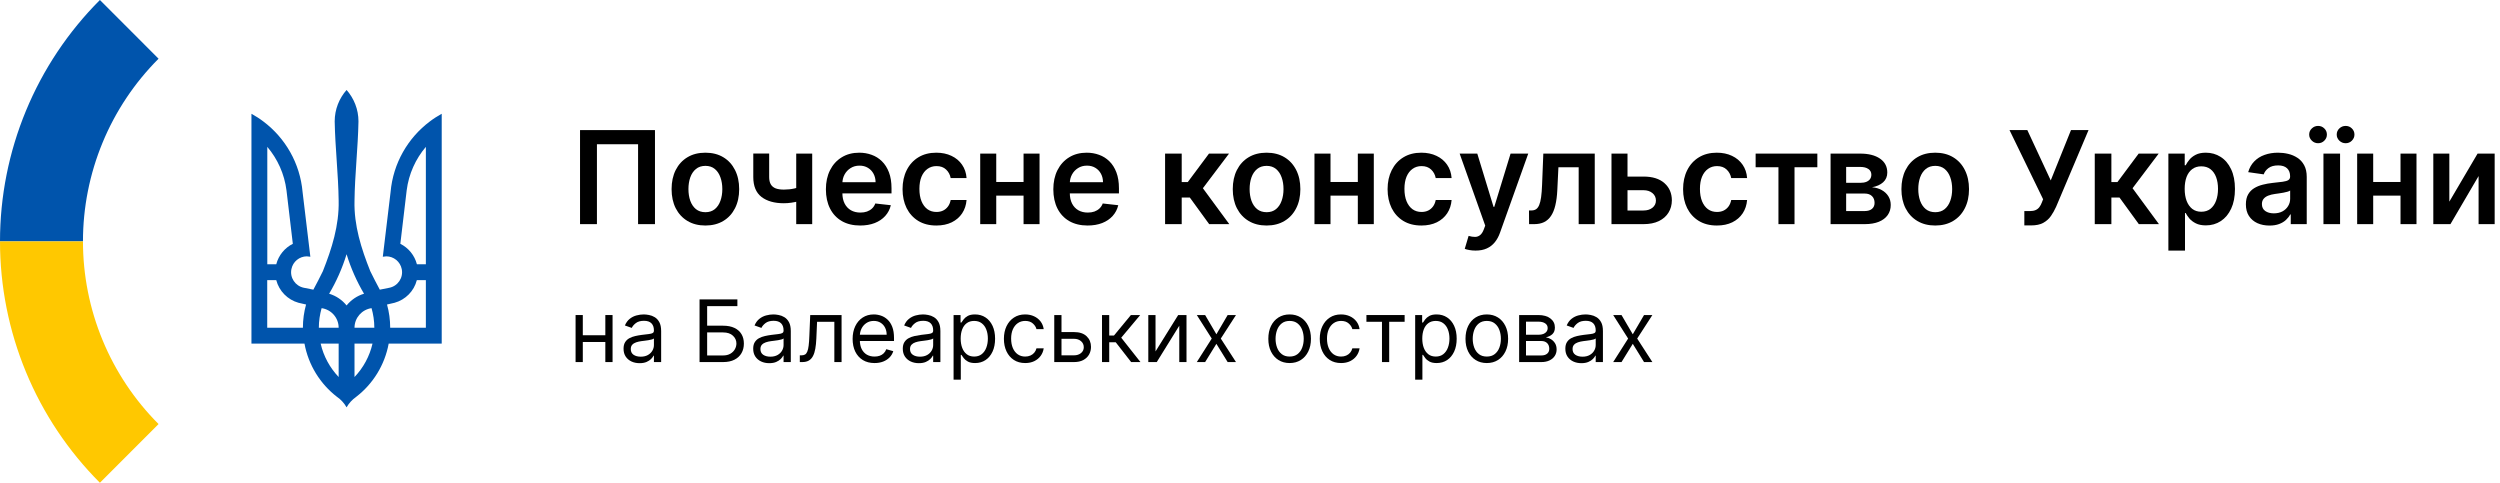 <svg width="290" height="56" viewBox="0 0 290 56" fill="none" xmlns="http://www.w3.org/2000/svg">
<path d="M9.624 28H1.39343e-10C-1.3789e-05 22.8 1.023 17.651 3.012 12.847C5 8.042 7.915 3.677 11.589 0L18.393 6.81C15.613 9.593 13.407 12.896 11.903 16.532C10.398 20.168 9.624 24.065 9.624 28Z" fill="#0054AC"/>
<path d="M9.624 28H1.39343e-10C-1.3789e-05 33.2 1.023 38.349 3.012 43.154C5 47.958 7.915 52.323 11.589 56L18.393 49.19C15.613 46.407 13.407 43.104 11.903 39.468C10.398 35.832 9.624 31.935 9.624 28Z" fill="#FFC800"/>
<path d="M40.203 10.435C39.348 11.411 38.824 12.681 38.824 14.08C38.879 17.154 39.247 20.219 39.284 23.284C39.348 26.146 38.493 28.834 37.454 31.457C37.104 32.184 36.727 32.893 36.35 33.602L35.247 33.381C34.253 33.178 33.6 32.212 33.803 31.218C33.977 30.343 34.741 29.736 35.596 29.736L36.001 29.782L35.099 22.272C34.805 18.931 33.085 15.995 30.547 14.089C30.115 13.758 29.646 13.464 29.168 13.197V39.86H35.32C35.78 42.355 37.15 44.536 39.081 46.027C39.541 46.34 39.928 46.763 40.203 47.251C40.479 46.763 40.866 46.349 41.325 46.027C43.257 44.536 44.627 42.355 45.087 39.86H51.239V13.197C50.761 13.464 50.292 13.758 49.86 14.089C47.322 15.995 45.602 18.931 45.308 22.272L44.406 29.782L44.811 29.736C45.666 29.736 46.429 30.343 46.604 31.218C46.807 32.212 46.154 33.187 45.16 33.381L44.057 33.602C43.68 32.893 43.303 32.184 42.953 31.457C41.905 28.834 41.05 26.146 41.123 23.284C41.16 20.21 41.528 17.145 41.583 14.08C41.583 12.681 41.059 11.411 40.203 10.435ZM31.007 17.035C32.193 18.434 32.993 20.173 33.233 22.088L33.968 28.282C33.03 28.751 32.313 29.616 32.046 30.656H31.007V17.035ZM49.4 17.035V30.656H48.361C48.094 29.616 47.377 28.751 46.439 28.282L47.174 22.088C47.413 20.173 48.214 18.434 49.4 17.035ZM40.203 29.488C40.7 31.107 41.381 32.644 42.227 34.071C41.427 34.31 40.728 34.789 40.203 35.433C39.688 34.789 38.99 34.319 38.18 34.071C39.026 32.644 39.707 31.107 40.203 29.488ZM31.007 32.497H32.046C32.377 33.767 33.37 34.77 34.621 35.12L35.504 35.323C35.265 36.179 35.136 37.081 35.136 38.02H30.998V32.497H31.007ZM48.361 32.497H49.4V38.02H45.262C45.262 37.09 45.133 36.179 44.894 35.323L45.777 35.12C47.036 34.77 48.03 33.767 48.352 32.497H48.361ZM37.307 35.746C38.419 35.903 39.284 36.86 39.284 38.02H36.985C36.985 37.228 37.104 36.473 37.307 35.746ZM43.1 35.746C43.303 36.464 43.422 37.228 43.422 38.02H41.123C41.123 36.86 41.988 35.903 43.1 35.746ZM37.196 39.86H39.284V43.735C38.272 42.667 37.536 41.342 37.196 39.86ZM41.123 39.86H43.211C42.87 41.342 42.135 42.677 41.123 43.735V39.86Z" fill="#0054AC"/>
<path d="M188.095 36.545L189.402 38.776L190.709 36.545H191.675L189.913 39.273L191.675 42H190.709L189.402 39.883L188.095 42H187.129L188.862 39.273L187.129 36.545H188.095Z" fill="black"/>
<path d="M183.44 42.128C183.095 42.128 182.781 42.063 182.499 41.932C182.218 41.8 181.994 41.609 181.828 41.361C181.662 41.11 181.58 40.807 181.58 40.452C181.58 40.139 181.641 39.886 181.764 39.692C181.887 39.495 182.052 39.341 182.258 39.23C182.464 39.119 182.691 39.036 182.94 38.981C183.191 38.925 183.443 38.88 183.696 38.847C184.028 38.804 184.296 38.772 184.502 38.751C184.711 38.727 184.862 38.688 184.957 38.633C185.054 38.579 185.102 38.484 185.102 38.349V38.321C185.102 37.971 185.006 37.698 184.815 37.504C184.625 37.31 184.338 37.213 183.952 37.213C183.552 37.213 183.238 37.301 183.011 37.476C182.783 37.651 182.624 37.838 182.531 38.037L181.736 37.753C181.878 37.421 182.067 37.163 182.304 36.979C182.543 36.792 182.804 36.661 183.085 36.588C183.369 36.512 183.649 36.474 183.923 36.474C184.099 36.474 184.3 36.496 184.527 36.538C184.757 36.579 184.978 36.663 185.191 36.791C185.407 36.918 185.585 37.111 185.727 37.369C185.869 37.627 185.94 37.973 185.94 38.406V42H185.102V41.261H185.06C185.003 41.38 184.908 41.506 184.776 41.641C184.643 41.776 184.467 41.891 184.246 41.986C184.026 42.081 183.758 42.128 183.44 42.128ZM183.568 41.375C183.9 41.375 184.179 41.31 184.406 41.18C184.636 41.05 184.809 40.881 184.925 40.675C185.043 40.469 185.102 40.253 185.102 40.026V39.258C185.067 39.301 184.989 39.34 184.868 39.376C184.75 39.409 184.612 39.438 184.456 39.465C184.302 39.488 184.152 39.51 184.005 39.528C183.861 39.545 183.743 39.559 183.653 39.571C183.436 39.599 183.232 39.646 183.043 39.709C182.856 39.771 182.704 39.865 182.588 39.99C182.474 40.113 182.418 40.281 182.418 40.494C182.418 40.785 182.525 41.006 182.741 41.155C182.959 41.302 183.234 41.375 183.568 41.375Z" fill="black"/>
<path d="M176.22 42V36.545H178.45C179.037 36.545 179.504 36.678 179.849 36.943C180.195 37.208 180.368 37.559 180.368 37.994C180.368 38.326 180.27 38.583 180.073 38.765C179.877 38.945 179.625 39.067 179.317 39.131C179.518 39.159 179.713 39.23 179.903 39.344C180.095 39.457 180.253 39.614 180.379 39.812C180.504 40.009 180.567 40.251 180.567 40.537C180.567 40.816 180.496 41.066 180.354 41.286C180.212 41.506 180.008 41.68 179.743 41.808C179.478 41.936 179.161 42 178.791 42H176.22ZM177.016 41.233H178.791C179.08 41.233 179.306 41.164 179.47 41.027C179.633 40.89 179.715 40.703 179.715 40.466C179.715 40.184 179.633 39.963 179.47 39.802C179.306 39.639 179.08 39.557 178.791 39.557H177.016V41.233ZM177.016 38.832H178.45C178.675 38.832 178.868 38.802 179.029 38.74C179.19 38.676 179.313 38.586 179.398 38.47C179.486 38.352 179.53 38.212 179.53 38.051C179.53 37.822 179.434 37.642 179.242 37.511C179.05 37.379 178.787 37.312 178.45 37.312H177.016V38.832Z" fill="black"/>
<path d="M172.469 42.114C171.977 42.114 171.545 41.996 171.173 41.762C170.804 41.528 170.515 41.2 170.307 40.778C170.101 40.357 169.998 39.865 169.998 39.301C169.998 38.733 170.101 38.237 170.307 37.813C170.515 37.389 170.804 37.06 171.173 36.826C171.545 36.592 171.977 36.474 172.469 36.474C172.962 36.474 173.392 36.592 173.762 36.826C174.133 37.06 174.422 37.389 174.628 37.813C174.837 38.237 174.941 38.733 174.941 39.301C174.941 39.865 174.837 40.357 174.628 40.778C174.422 41.2 174.133 41.528 173.762 41.762C173.392 41.996 172.962 42.114 172.469 42.114ZM172.469 41.361C172.843 41.361 173.151 41.265 173.392 41.073C173.634 40.881 173.813 40.629 173.929 40.317C174.045 40.004 174.103 39.666 174.103 39.301C174.103 38.937 174.045 38.597 173.929 38.282C173.813 37.967 173.634 37.713 173.392 37.519C173.151 37.324 172.843 37.227 172.469 37.227C172.095 37.227 171.787 37.324 171.546 37.519C171.304 37.713 171.126 37.967 171.01 38.282C170.894 38.597 170.836 38.937 170.836 39.301C170.836 39.666 170.894 40.004 171.01 40.317C171.126 40.629 171.304 40.881 171.546 41.073C171.787 41.265 172.095 41.361 172.469 41.361Z" fill="black"/>
<path d="M164.16 44.045V36.545H164.969V37.412H165.069C165.13 37.317 165.216 37.197 165.324 37.05C165.436 36.901 165.594 36.768 165.8 36.652C166.009 36.534 166.29 36.474 166.645 36.474C167.105 36.474 167.51 36.589 167.86 36.819C168.21 37.048 168.484 37.374 168.68 37.795C168.877 38.217 168.975 38.714 168.975 39.287C168.975 39.865 168.877 40.365 168.68 40.789C168.484 41.211 168.212 41.537 167.864 41.769C167.515 41.999 167.114 42.114 166.66 42.114C166.309 42.114 166.029 42.056 165.818 41.94C165.607 41.821 165.445 41.688 165.332 41.538C165.218 41.387 165.13 41.261 165.069 41.162H164.998V44.045H164.16ZM164.984 39.273C164.984 39.685 165.044 40.048 165.165 40.363C165.285 40.675 165.462 40.92 165.694 41.098C165.926 41.273 166.21 41.361 166.546 41.361C166.896 41.361 167.189 41.269 167.423 41.084C167.66 40.897 167.837 40.646 167.956 40.331C168.077 40.014 168.137 39.661 168.137 39.273C168.137 38.889 168.078 38.544 167.959 38.236C167.843 37.926 167.667 37.681 167.43 37.501C167.196 37.318 166.901 37.227 166.546 37.227C166.205 37.227 165.919 37.314 165.687 37.486C165.455 37.657 165.279 37.896 165.161 38.204C165.043 38.509 164.984 38.865 164.984 39.273Z" fill="black"/>
<path d="M158.505 37.327V36.545H162.937V37.327H161.147V42H160.309V37.327H158.505Z" fill="black"/>
<path d="M155.565 42.114C155.053 42.114 154.613 41.993 154.244 41.751C153.875 41.51 153.59 41.177 153.392 40.754C153.193 40.33 153.093 39.846 153.093 39.301C153.093 38.747 153.195 38.258 153.399 37.834C153.605 37.408 153.891 37.076 154.258 36.837C154.627 36.595 155.058 36.474 155.551 36.474C155.934 36.474 156.28 36.545 156.588 36.688C156.895 36.83 157.147 37.028 157.344 37.284C157.54 37.54 157.662 37.838 157.71 38.179H156.872C156.808 37.93 156.666 37.71 156.446 37.519C156.228 37.324 155.934 37.227 155.565 37.227C155.238 37.227 154.952 37.312 154.705 37.483C154.462 37.651 154.271 37.889 154.134 38.197C153.999 38.502 153.931 38.861 153.931 39.273C153.931 39.694 153.998 40.061 154.13 40.374C154.265 40.686 154.455 40.929 154.698 41.102C154.945 41.274 155.233 41.361 155.565 41.361C155.783 41.361 155.98 41.323 156.158 41.247C156.335 41.171 156.486 41.062 156.609 40.92C156.732 40.778 156.82 40.608 156.872 40.409H157.71C157.662 40.731 157.545 41.021 157.358 41.279C157.174 41.535 156.928 41.738 156.623 41.89C156.32 42.039 155.967 42.114 155.565 42.114Z" fill="black"/>
<path d="M149.598 42.114C149.106 42.114 148.674 41.996 148.302 41.762C147.933 41.528 147.644 41.2 147.435 40.778C147.229 40.357 147.126 39.865 147.126 39.301C147.126 38.733 147.229 38.237 147.435 37.813C147.644 37.389 147.933 37.06 148.302 36.826C148.674 36.592 149.106 36.474 149.598 36.474C150.09 36.474 150.521 36.592 150.891 36.826C151.262 37.06 151.551 37.389 151.757 37.813C151.965 38.237 152.07 38.733 152.07 39.301C152.07 39.865 151.965 40.357 151.757 40.778C151.551 41.2 151.262 41.528 150.891 41.762C150.521 41.996 150.09 42.114 149.598 42.114ZM149.598 41.361C149.972 41.361 150.28 41.265 150.521 41.073C150.763 40.881 150.942 40.629 151.058 40.317C151.174 40.004 151.232 39.666 151.232 39.301C151.232 38.937 151.174 38.597 151.058 38.282C150.942 37.967 150.763 37.713 150.521 37.519C150.28 37.324 149.972 37.227 149.598 37.227C149.224 37.227 148.916 37.324 148.675 37.519C148.433 37.713 148.255 37.967 148.139 38.282C148.023 38.597 147.965 38.937 147.965 39.301C147.965 39.666 148.023 40.004 148.139 40.317C148.255 40.629 148.433 40.881 148.675 41.073C148.916 41.265 149.224 41.361 149.598 41.361Z" fill="black"/>
<path d="M139.795 36.545L141.101 38.776L142.408 36.545H143.374L141.613 39.273L143.374 42H142.408L141.101 39.883L139.795 42H138.829L140.562 39.273L138.829 36.545H139.795Z" fill="black"/>
<path d="M134.041 40.764L136.669 36.545H137.634V42H136.796V37.781L134.183 42H133.203V36.545H134.041V40.764Z" fill="black"/>
<path d="M127.832 42V36.545H128.67V38.918H129.224L131.184 36.545H132.263L130.062 39.173L132.292 42H131.212L129.422 39.699H128.67V42H127.832Z" fill="black"/>
<path d="M123.019 38.52H124.581C125.221 38.52 125.709 38.682 126.048 39.006C126.387 39.331 126.556 39.742 126.556 40.239C126.556 40.565 126.48 40.862 126.329 41.13C126.177 41.395 125.954 41.607 125.661 41.766C125.367 41.922 125.008 42 124.581 42H122.294V36.545H123.133V41.219H124.581C124.913 41.219 125.185 41.131 125.398 40.956C125.611 40.781 125.718 40.556 125.718 40.281C125.718 39.992 125.611 39.757 125.398 39.575C125.185 39.392 124.913 39.301 124.581 39.301H123.019V38.52Z" fill="black"/>
<path d="M118.924 42.114C118.413 42.114 117.973 41.993 117.603 41.751C117.234 41.51 116.95 41.177 116.751 40.754C116.552 40.33 116.453 39.846 116.453 39.301C116.453 38.747 116.555 38.258 116.758 37.834C116.964 37.408 117.251 37.076 117.618 36.837C117.987 36.595 118.418 36.474 118.91 36.474C119.294 36.474 119.639 36.545 119.947 36.688C120.255 36.83 120.507 37.028 120.704 37.284C120.9 37.54 121.022 37.838 121.069 38.179H120.231C120.167 37.93 120.025 37.71 119.805 37.519C119.587 37.324 119.294 37.227 118.924 37.227C118.598 37.227 118.311 37.312 118.065 37.483C117.821 37.651 117.631 37.889 117.493 38.197C117.358 38.502 117.291 38.861 117.291 39.273C117.291 39.694 117.357 40.061 117.49 40.374C117.625 40.686 117.814 40.929 118.058 41.102C118.304 41.274 118.593 41.361 118.924 41.361C119.142 41.361 119.34 41.323 119.518 41.247C119.695 41.171 119.845 41.062 119.969 40.92C120.092 40.778 120.179 40.608 120.231 40.409H121.069C121.022 40.731 120.905 41.021 120.718 41.279C120.533 41.535 120.288 41.738 119.983 41.89C119.68 42.039 119.327 42.114 118.924 42.114Z" fill="black"/>
<path d="M110.615 44.045V36.545H111.424V37.412H111.524C111.585 37.317 111.671 37.197 111.78 37.05C111.891 36.901 112.049 36.768 112.255 36.652C112.464 36.534 112.745 36.474 113.101 36.474C113.56 36.474 113.965 36.589 114.315 36.819C114.665 37.048 114.939 37.374 115.135 37.795C115.332 38.217 115.43 38.714 115.43 39.287C115.43 39.865 115.332 40.365 115.135 40.789C114.939 41.211 114.667 41.537 114.319 41.769C113.971 41.999 113.569 42.114 113.115 42.114C112.764 42.114 112.484 42.056 112.273 41.94C112.062 41.821 111.9 41.688 111.787 41.538C111.673 41.387 111.585 41.261 111.524 41.162H111.453V44.045H110.615ZM111.439 39.273C111.439 39.685 111.499 40.048 111.62 40.363C111.74 40.675 111.917 40.92 112.149 41.098C112.381 41.273 112.665 41.361 113.001 41.361C113.351 41.361 113.644 41.269 113.878 41.084C114.115 40.897 114.293 40.646 114.411 40.331C114.532 40.014 114.592 39.661 114.592 39.273C114.592 38.889 114.533 38.544 114.414 38.236C114.298 37.926 114.122 37.681 113.885 37.501C113.651 37.318 113.356 37.227 113.001 37.227C112.66 37.227 112.374 37.314 112.142 37.486C111.91 37.657 111.735 37.896 111.616 38.204C111.498 38.509 111.439 38.865 111.439 39.273Z" fill="black"/>
<path d="M106.585 42.128C106.24 42.128 105.926 42.063 105.644 41.932C105.362 41.8 105.139 41.609 104.973 41.361C104.807 41.11 104.724 40.807 104.724 40.452C104.724 40.139 104.786 39.886 104.909 39.692C105.032 39.495 105.197 39.341 105.403 39.23C105.609 39.119 105.836 39.036 106.084 38.981C106.335 38.925 106.588 38.88 106.841 38.847C107.172 38.804 107.441 38.772 107.647 38.751C107.855 38.727 108.007 38.688 108.101 38.633C108.199 38.579 108.247 38.484 108.247 38.349V38.321C108.247 37.971 108.151 37.698 107.959 37.504C107.77 37.31 107.482 37.213 107.097 37.213C106.696 37.213 106.383 37.301 106.155 37.476C105.928 37.651 105.768 37.838 105.676 38.037L104.881 37.753C105.023 37.421 105.212 37.163 105.449 36.979C105.688 36.792 105.948 36.661 106.23 36.588C106.514 36.512 106.793 36.474 107.068 36.474C107.243 36.474 107.445 36.496 107.672 36.538C107.901 36.579 108.123 36.663 108.336 36.791C108.551 36.918 108.73 37.111 108.872 37.369C109.014 37.627 109.085 37.973 109.085 38.406V42H108.247V41.261H108.204C108.148 41.38 108.053 41.506 107.92 41.641C107.788 41.776 107.611 41.891 107.391 41.986C107.171 42.081 106.902 42.128 106.585 42.128ZM106.713 41.375C107.044 41.375 107.324 41.31 107.551 41.18C107.781 41.05 107.954 40.881 108.07 40.675C108.188 40.469 108.247 40.253 108.247 40.026V39.258C108.212 39.301 108.133 39.34 108.013 39.376C107.894 39.409 107.757 39.438 107.601 39.465C107.447 39.488 107.297 39.51 107.15 39.528C107.005 39.545 106.888 39.559 106.798 39.571C106.58 39.599 106.377 39.646 106.187 39.709C106 39.771 105.849 39.865 105.733 39.99C105.619 40.113 105.562 40.281 105.562 40.494C105.562 40.785 105.67 41.006 105.886 41.155C106.103 41.302 106.379 41.375 106.713 41.375Z" fill="black"/>
<path d="M101.447 42.114C100.921 42.114 100.468 41.998 100.087 41.766C99.708 41.531 99.415 41.205 99.209 40.785C99.006 40.364 98.904 39.874 98.904 39.315C98.904 38.757 99.006 38.264 99.209 37.838C99.415 37.41 99.702 37.076 100.069 36.837C100.438 36.595 100.869 36.474 101.361 36.474C101.646 36.474 101.926 36.522 102.203 36.617C102.48 36.711 102.732 36.865 102.959 37.078C103.187 37.289 103.368 37.568 103.503 37.916C103.638 38.264 103.705 38.693 103.705 39.202V39.557H99.501V38.832H102.853C102.853 38.525 102.791 38.25 102.668 38.008C102.548 37.767 102.375 37.577 102.15 37.437C101.927 37.297 101.664 37.227 101.361 37.227C101.028 37.227 100.739 37.31 100.495 37.476C100.253 37.639 100.068 37.852 99.937 38.115C99.807 38.378 99.742 38.66 99.742 38.96V39.443C99.742 39.855 99.813 40.204 99.955 40.491C100.1 40.775 100.3 40.992 100.555 41.141C100.811 41.287 101.108 41.361 101.447 41.361C101.667 41.361 101.866 41.33 102.043 41.269C102.223 41.205 102.378 41.11 102.508 40.984C102.639 40.856 102.739 40.698 102.81 40.508L103.62 40.736C103.535 41.01 103.392 41.252 103.19 41.46C102.989 41.666 102.74 41.827 102.445 41.943C102.149 42.057 101.816 42.114 101.447 42.114Z" fill="black"/>
<path d="M92.778 42V41.219H92.977C93.141 41.219 93.277 41.187 93.386 41.123C93.495 41.057 93.582 40.942 93.648 40.778C93.717 40.613 93.769 40.383 93.805 40.09C93.843 39.794 93.87 39.417 93.886 38.96L93.986 36.545H97.622V42H96.784V37.327H94.781L94.696 39.273C94.677 39.72 94.637 40.114 94.575 40.455C94.516 40.794 94.425 41.078 94.302 41.307C94.181 41.537 94.02 41.71 93.819 41.826C93.618 41.942 93.365 42 93.062 42H92.778Z" fill="black"/>
<path d="M89.232 42.128C88.886 42.128 88.572 42.063 88.291 41.932C88.009 41.8 87.785 41.609 87.619 41.361C87.454 41.11 87.371 40.807 87.371 40.452C87.371 40.139 87.432 39.886 87.555 39.692C87.679 39.495 87.843 39.341 88.049 39.23C88.255 39.119 88.482 39.036 88.731 38.981C88.982 38.925 89.234 38.88 89.487 38.847C89.819 38.804 90.088 38.772 90.293 38.751C90.502 38.727 90.653 38.688 90.748 38.633C90.845 38.579 90.894 38.484 90.894 38.349V38.321C90.894 37.971 90.798 37.698 90.606 37.504C90.416 37.31 90.129 37.213 89.743 37.213C89.343 37.213 89.029 37.301 88.802 37.476C88.575 37.651 88.415 37.838 88.323 38.037L87.527 37.753C87.669 37.421 87.859 37.163 88.095 36.979C88.334 36.792 88.595 36.661 88.876 36.588C89.161 36.512 89.44 36.474 89.715 36.474C89.89 36.474 90.091 36.496 90.318 36.538C90.548 36.579 90.769 36.663 90.982 36.791C91.198 36.918 91.376 37.111 91.519 37.369C91.661 37.627 91.732 37.973 91.732 38.406V42H90.894V41.261H90.851C90.794 41.38 90.699 41.506 90.567 41.641C90.434 41.776 90.258 41.891 90.038 41.986C89.818 42.081 89.549 42.128 89.232 42.128ZM89.359 41.375C89.691 41.375 89.97 41.31 90.198 41.18C90.427 41.05 90.6 40.881 90.716 40.675C90.834 40.469 90.894 40.253 90.894 40.026V39.258C90.858 39.301 90.78 39.34 90.659 39.376C90.541 39.409 90.403 39.438 90.247 39.465C90.093 39.488 89.943 39.51 89.796 39.528C89.652 39.545 89.535 39.559 89.445 39.571C89.227 39.599 89.023 39.646 88.834 39.709C88.647 39.771 88.495 39.865 88.379 39.99C88.266 40.113 88.209 40.281 88.209 40.494C88.209 40.785 88.317 41.006 88.532 41.155C88.75 41.302 89.026 41.375 89.359 41.375Z" fill="black"/>
<path d="M81.148 42V34.727H85.537V35.508H82.029V37.781H83.876C84.396 37.781 84.835 37.867 85.193 38.037C85.553 38.207 85.825 38.448 86.01 38.758C86.197 39.068 86.29 39.434 86.29 39.855C86.29 40.276 86.197 40.648 86.01 40.97C85.825 41.292 85.553 41.544 85.193 41.727C84.835 41.909 84.396 42 83.876 42H81.148ZM82.029 41.233H83.876C84.207 41.233 84.487 41.167 84.717 41.034C84.949 40.899 85.124 40.726 85.243 40.516C85.363 40.303 85.424 40.078 85.424 39.841C85.424 39.493 85.29 39.193 85.022 38.943C84.755 38.689 84.373 38.562 83.876 38.562H82.029V41.233Z" fill="black"/>
<path d="M74.193 42.128C73.847 42.128 73.533 42.063 73.251 41.932C72.97 41.8 72.746 41.609 72.58 41.361C72.415 41.11 72.332 40.807 72.332 40.452C72.332 40.139 72.393 39.886 72.516 39.692C72.64 39.495 72.804 39.341 73.01 39.23C73.216 39.119 73.443 39.036 73.692 38.981C73.943 38.925 74.195 38.88 74.448 38.847C74.78 38.804 75.048 38.772 75.254 38.751C75.463 38.727 75.614 38.688 75.709 38.633C75.806 38.579 75.855 38.484 75.855 38.349V38.321C75.855 37.971 75.759 37.698 75.567 37.504C75.377 37.31 75.09 37.213 74.704 37.213C74.304 37.213 73.99 37.301 73.763 37.476C73.536 37.651 73.376 37.838 73.284 38.037L72.488 37.753C72.63 37.421 72.82 37.163 73.056 36.979C73.295 36.792 73.556 36.661 73.838 36.588C74.122 36.512 74.401 36.474 74.675 36.474C74.851 36.474 75.052 36.496 75.279 36.538C75.509 36.579 75.73 36.663 75.943 36.791C76.159 36.918 76.338 37.111 76.48 37.369C76.622 37.627 76.693 37.973 76.693 38.406V42H75.855V41.261H75.812C75.755 41.38 75.66 41.506 75.528 41.641C75.395 41.776 75.219 41.891 74.999 41.986C74.778 42.081 74.51 42.128 74.193 42.128ZM74.32 41.375C74.652 41.375 74.931 41.31 75.159 41.18C75.388 41.05 75.561 40.881 75.677 40.675C75.795 40.469 75.855 40.253 75.855 40.026V39.258C75.819 39.301 75.741 39.34 75.62 39.376C75.502 39.409 75.365 39.438 75.208 39.465C75.054 39.488 74.904 39.51 74.757 39.528C74.613 39.545 74.496 39.559 74.406 39.571C74.188 39.599 73.984 39.646 73.795 39.709C73.608 39.771 73.456 39.865 73.34 39.99C73.227 40.113 73.17 40.281 73.17 40.494C73.17 40.785 73.278 41.006 73.493 41.155C73.711 41.302 73.987 41.375 74.32 41.375Z" fill="black"/>
<path d="M70.418 38.889V39.67H67.406V38.889H70.418ZM67.605 36.545V42H66.767V36.545H67.605ZM71.057 36.545V42H70.219V36.545H71.057Z" fill="black"/>
<path d="M284.123 23.39L287.399 17.818H289.381V26H287.516V20.423L284.251 26H282.264V17.818H284.123V23.39Z" fill="black"/>
<path d="M279.051 21.11V22.692H274.694V21.11H279.051ZM275.29 17.818V26H273.431V17.818H275.29ZM280.313 17.818V26H278.46V17.818H280.313Z" fill="black"/>
<path d="M269.52 26V17.818H271.448V26H269.52ZM268.897 16.614C268.616 16.614 268.375 16.515 268.172 16.316C267.967 16.117 267.864 15.883 267.864 15.613C267.864 15.329 267.967 15.091 268.172 14.899C268.375 14.704 268.616 14.606 268.897 14.606C269.185 14.606 269.426 14.704 269.621 14.899C269.82 15.091 269.92 15.329 269.92 15.613C269.92 15.883 269.82 16.117 269.621 16.316C269.426 16.515 269.185 16.614 268.897 16.614ZM272.093 16.614C271.812 16.614 271.569 16.515 271.363 16.316C271.161 16.117 271.06 15.883 271.06 15.613C271.06 15.329 271.161 15.091 271.363 14.899C271.569 14.704 271.812 14.606 272.093 14.606C272.381 14.606 272.622 14.704 272.817 14.899C273.016 15.091 273.116 15.329 273.116 15.613C273.116 15.883 273.016 16.117 272.817 16.316C272.622 16.515 272.381 16.614 272.093 16.614Z" fill="black"/>
<path d="M263.261 26.165C262.743 26.165 262.276 26.073 261.86 25.888C261.448 25.7 261.122 25.423 260.88 25.057C260.642 24.691 260.523 24.24 260.523 23.704C260.523 23.242 260.608 22.861 260.779 22.559C260.949 22.257 261.182 22.016 261.477 21.834C261.771 21.653 262.103 21.517 262.473 21.424C262.846 21.328 263.231 21.259 263.629 21.217C264.108 21.167 264.497 21.122 264.795 21.083C265.094 21.041 265.31 20.977 265.445 20.892C265.584 20.803 265.653 20.666 265.653 20.482V20.45C265.653 20.048 265.534 19.738 265.296 19.517C265.058 19.297 264.715 19.187 264.268 19.187C263.796 19.187 263.421 19.29 263.144 19.496C262.87 19.702 262.686 19.945 262.59 20.226L260.79 19.97C260.932 19.473 261.166 19.058 261.493 18.724C261.819 18.386 262.219 18.134 262.691 17.967C263.163 17.797 263.685 17.712 264.257 17.712C264.651 17.712 265.044 17.758 265.434 17.85C265.825 17.942 266.182 18.095 266.505 18.308C266.828 18.518 267.087 18.804 267.283 19.166C267.482 19.528 267.581 19.981 267.581 20.524V26H265.727V24.876H265.663C265.546 25.103 265.381 25.316 265.168 25.515C264.959 25.711 264.694 25.869 264.374 25.989C264.058 26.107 263.687 26.165 263.261 26.165ZM263.762 24.748C264.149 24.748 264.484 24.672 264.769 24.519C265.053 24.363 265.271 24.157 265.424 23.901C265.58 23.646 265.658 23.367 265.658 23.065V22.101C265.598 22.151 265.495 22.197 265.349 22.239C265.207 22.282 265.047 22.319 264.87 22.351C264.692 22.383 264.516 22.412 264.342 22.436C264.168 22.461 264.018 22.483 263.89 22.5C263.602 22.539 263.345 22.603 263.117 22.692C262.89 22.781 262.711 22.905 262.579 23.065C262.448 23.221 262.382 23.424 262.382 23.672C262.382 24.027 262.512 24.295 262.771 24.477C263.03 24.658 263.361 24.748 263.762 24.748Z" fill="black"/>
<path d="M251.532 29.068V17.818H253.428V19.171H253.54C253.639 18.972 253.78 18.761 253.961 18.537C254.142 18.31 254.387 18.116 254.696 17.957C255.005 17.793 255.399 17.712 255.878 17.712C256.51 17.712 257.08 17.873 257.588 18.196C258.1 18.516 258.504 18.99 258.803 19.619C259.105 20.244 259.255 21.011 259.255 21.92C259.255 22.818 259.108 23.582 258.813 24.21C258.519 24.839 258.117 25.318 257.61 25.648C257.102 25.979 256.526 26.144 255.884 26.144C255.415 26.144 255.026 26.066 254.717 25.909C254.408 25.753 254.16 25.565 253.971 25.345C253.787 25.121 253.643 24.91 253.54 24.711H253.46V29.068H251.532ZM253.423 21.909C253.423 22.438 253.497 22.902 253.646 23.299C253.799 23.697 254.018 24.008 254.302 24.232C254.589 24.452 254.937 24.562 255.346 24.562C255.772 24.562 256.129 24.448 256.416 24.221C256.704 23.99 256.921 23.676 257.066 23.278C257.215 22.877 257.29 22.42 257.29 21.909C257.29 21.401 257.217 20.95 257.072 20.556C256.926 20.162 256.709 19.853 256.422 19.629C256.134 19.405 255.775 19.294 255.346 19.294C254.934 19.294 254.584 19.402 254.296 19.619C254.009 19.835 253.79 20.139 253.641 20.529C253.496 20.92 253.423 21.38 253.423 21.909Z" fill="black"/>
<path d="M242.992 26V17.818H244.92V21.121H245.623L248.084 17.818H250.406L247.376 21.834L250.438 26H248.105L245.863 22.916H244.92V26H242.992Z" fill="black"/>
<path d="M234.823 26.149V24.487H235.447C235.727 24.487 235.958 24.446 236.139 24.365C236.32 24.283 236.466 24.166 236.576 24.013C236.689 23.86 236.784 23.683 236.858 23.48L237.002 23.113L233.103 15.091H235.17L237.886 20.929L240.235 15.091H242.27L238.509 23.986C238.335 24.37 238.135 24.727 237.907 25.057C237.68 25.384 237.384 25.648 237.018 25.851C236.656 26.05 236.183 26.149 235.601 26.149H234.823Z" fill="black"/>
<path d="M224.485 26.16C223.686 26.16 222.994 25.984 222.408 25.632C221.822 25.281 221.367 24.789 221.044 24.157C220.725 23.525 220.565 22.786 220.565 21.941C220.565 21.096 220.725 20.355 221.044 19.72C221.367 19.084 221.822 18.59 222.408 18.239C222.994 17.887 223.686 17.712 224.485 17.712C225.284 17.712 225.977 17.887 226.563 18.239C227.149 18.59 227.602 19.084 227.921 19.72C228.244 20.355 228.406 21.096 228.406 21.941C228.406 22.786 228.244 23.525 227.921 24.157C227.602 24.789 227.149 25.281 226.563 25.632C225.977 25.984 225.284 26.16 224.485 26.16ZM224.496 24.615C224.929 24.615 225.292 24.496 225.583 24.258C225.874 24.017 226.091 23.694 226.233 23.289C226.378 22.884 226.451 22.433 226.451 21.936C226.451 21.435 226.378 20.982 226.233 20.577C226.091 20.169 225.874 19.844 225.583 19.603C225.292 19.361 224.929 19.24 224.496 19.24C224.052 19.24 223.683 19.361 223.388 19.603C223.097 19.844 222.879 20.169 222.733 20.577C222.591 20.982 222.52 21.435 222.52 21.936C222.52 22.433 222.591 22.884 222.733 23.289C222.879 23.694 223.097 24.017 223.388 24.258C223.683 24.496 224.052 24.615 224.496 24.615Z" fill="black"/>
<path d="M212.347 26V17.818H215.783C216.752 17.818 217.518 18.012 218.079 18.399C218.643 18.786 218.926 19.326 218.926 20.018C218.926 20.476 218.766 20.851 218.446 21.142C218.13 21.43 217.699 21.623 217.152 21.723C217.582 21.758 217.958 21.866 218.281 22.048C218.608 22.229 218.863 22.467 219.048 22.761C219.233 23.056 219.325 23.395 219.325 23.779C219.325 24.23 219.206 24.622 218.968 24.956C218.734 25.286 218.391 25.544 217.94 25.728C217.493 25.909 216.949 26 216.31 26H212.347ZM214.153 24.482H216.31C216.665 24.482 216.944 24.398 217.147 24.232C217.349 24.061 217.45 23.83 217.45 23.539C217.45 23.202 217.349 22.937 217.147 22.745C216.944 22.55 216.665 22.452 216.31 22.452H214.153V24.482ZM214.153 21.206H215.82C216.083 21.206 216.308 21.169 216.497 21.094C216.685 21.016 216.829 20.908 216.928 20.769C217.028 20.627 217.077 20.458 217.077 20.263C217.077 19.983 216.962 19.762 216.731 19.603C216.504 19.443 216.188 19.363 215.783 19.363H214.153V21.206Z" fill="black"/>
<path d="M203.653 19.4V17.818H210.812V19.4H208.164V26H206.3V19.4H203.653Z" fill="black"/>
<path d="M199.158 26.16C198.341 26.16 197.64 25.98 197.054 25.622C196.472 25.263 196.023 24.768 195.707 24.136C195.394 23.5 195.238 22.768 195.238 21.941C195.238 21.11 195.398 20.377 195.717 19.741C196.037 19.102 196.488 18.605 197.07 18.25C197.656 17.891 198.349 17.712 199.148 17.712C199.812 17.712 200.399 17.834 200.911 18.079C201.426 18.321 201.836 18.663 202.141 19.107C202.447 19.548 202.621 20.062 202.663 20.652H200.82C200.746 20.258 200.568 19.929 200.288 19.666C200.011 19.4 199.639 19.267 199.174 19.267C198.78 19.267 198.434 19.374 198.136 19.587C197.837 19.796 197.605 20.098 197.438 20.492C197.274 20.886 197.193 21.359 197.193 21.909C197.193 22.467 197.274 22.946 197.438 23.347C197.601 23.745 197.83 24.052 198.125 24.269C198.423 24.482 198.773 24.588 199.174 24.588C199.458 24.588 199.712 24.535 199.936 24.429C200.163 24.319 200.353 24.16 200.506 23.954C200.659 23.749 200.763 23.498 200.82 23.203H202.663C202.617 23.782 202.447 24.295 202.152 24.743C201.857 25.187 201.456 25.535 200.948 25.787C200.44 26.035 199.844 26.16 199.158 26.16Z" fill="black"/>
<path d="M188.237 20.482H190.65C191.694 20.482 192.502 20.735 193.074 21.243C193.646 21.751 193.933 22.417 193.937 23.241C193.933 23.777 193.802 24.253 193.543 24.668C193.287 25.084 192.914 25.41 192.424 25.648C191.937 25.883 191.346 26 190.65 26H186.932V17.818H188.791V24.418H190.65C191.069 24.418 191.414 24.311 191.684 24.098C191.953 23.882 192.088 23.605 192.088 23.267C192.088 22.912 191.953 22.623 191.684 22.399C191.414 22.175 191.069 22.064 190.65 22.064H188.237V20.482Z" fill="black"/>
<path d="M177.373 26L177.363 24.413H177.645C177.858 24.413 178.038 24.365 178.183 24.269C178.329 24.173 178.449 24.013 178.545 23.789C178.641 23.562 178.716 23.257 178.769 22.873C178.822 22.49 178.86 22.012 178.881 21.44L179.025 17.818H184.991V26H183.126V19.4H180.777L180.649 22.037C180.617 22.719 180.541 23.31 180.42 23.811C180.303 24.308 180.136 24.718 179.92 25.041C179.707 25.364 179.438 25.606 179.115 25.766C178.792 25.922 178.41 26 177.97 26H177.373Z" fill="black"/>
<path d="M171.168 29.068C170.905 29.068 170.662 29.047 170.438 29.004C170.218 28.965 170.042 28.919 169.911 28.866L170.358 27.364C170.639 27.445 170.889 27.484 171.109 27.481C171.329 27.477 171.523 27.408 171.69 27.273C171.86 27.142 172.004 26.922 172.121 26.613L172.286 26.171L169.319 17.818H171.365L173.25 23.997H173.336L175.227 17.818H177.277L174.002 26.991C173.849 27.424 173.646 27.795 173.394 28.104C173.142 28.416 172.833 28.654 172.467 28.818C172.105 28.985 171.672 29.068 171.168 29.068Z" fill="black"/>
<path d="M164.881 26.16C164.064 26.16 163.363 25.98 162.777 25.622C162.194 25.263 161.745 24.768 161.429 24.136C161.117 23.5 160.96 22.768 160.96 21.941C160.96 21.11 161.12 20.377 161.44 19.741C161.759 19.102 162.21 18.605 162.793 18.25C163.379 17.891 164.071 17.712 164.87 17.712C165.534 17.712 166.122 17.834 166.633 18.079C167.148 18.321 167.558 18.663 167.864 19.107C168.169 19.548 168.343 20.062 168.386 20.652H166.543C166.468 20.258 166.291 19.929 166.01 19.666C165.733 19.4 165.362 19.267 164.897 19.267C164.503 19.267 164.156 19.374 163.858 19.587C163.56 19.796 163.327 20.098 163.16 20.492C162.997 20.886 162.915 21.359 162.915 21.909C162.915 22.467 162.997 22.946 163.16 23.347C163.324 23.745 163.553 24.052 163.848 24.269C164.146 24.482 164.496 24.588 164.897 24.588C165.181 24.588 165.435 24.535 165.659 24.429C165.886 24.319 166.076 24.16 166.229 23.954C166.381 23.749 166.486 23.498 166.543 23.203H168.386C168.34 23.782 168.169 24.295 167.875 24.743C167.58 25.187 167.178 25.535 166.671 25.787C166.163 26.035 165.566 26.16 164.881 26.16Z" fill="black"/>
<path d="M158.099 21.11V22.692H153.741V21.11H158.099ZM154.338 17.818V26H152.479V17.818H154.338ZM159.361 17.818V26H157.507V17.818H159.361Z" fill="black"/>
<path d="M146.922 26.16C146.123 26.16 145.43 25.984 144.845 25.632C144.259 25.281 143.804 24.789 143.481 24.157C143.161 23.525 143.001 22.786 143.001 21.941C143.001 21.096 143.161 20.355 143.481 19.72C143.804 19.084 144.259 18.59 144.845 18.239C145.43 17.887 146.123 17.712 146.922 17.712C147.721 17.712 148.413 17.887 148.999 18.239C149.585 18.59 150.038 19.084 150.358 19.72C150.681 20.355 150.842 21.096 150.842 21.941C150.842 22.786 150.681 23.525 150.358 24.157C150.038 24.789 149.585 25.281 148.999 25.632C148.413 25.984 147.721 26.16 146.922 26.16ZM146.933 24.615C147.366 24.615 147.728 24.496 148.019 24.258C148.31 24.017 148.527 23.694 148.669 23.289C148.815 22.884 148.887 22.433 148.887 21.936C148.887 21.435 148.815 20.982 148.669 20.577C148.527 20.169 148.31 19.844 148.019 19.603C147.728 19.361 147.366 19.24 146.933 19.24C146.489 19.24 146.119 19.361 145.825 19.603C145.533 19.844 145.315 20.169 145.169 20.577C145.027 20.982 144.956 21.435 144.956 21.936C144.956 22.433 145.027 22.884 145.169 23.289C145.315 23.694 145.533 24.017 145.825 24.258C146.119 24.496 146.489 24.615 146.933 24.615Z" fill="black"/>
<path d="M135.15 26V17.818H137.078V21.121H137.781L140.242 17.818H142.565L139.534 21.834L142.597 26H140.264L138.021 22.916H137.078V26H135.15Z" fill="black"/>
<path d="M126.16 26.16C125.339 26.16 124.631 25.989 124.034 25.648C123.441 25.304 122.985 24.817 122.665 24.189C122.346 23.557 122.186 22.813 122.186 21.957C122.186 21.115 122.346 20.377 122.665 19.741C122.989 19.102 123.44 18.605 124.018 18.25C124.597 17.891 125.277 17.712 126.059 17.712C126.563 17.712 127.039 17.793 127.486 17.957C127.937 18.116 128.335 18.365 128.679 18.702C129.027 19.04 129.301 19.47 129.5 19.991C129.698 20.51 129.798 21.128 129.798 21.845V22.436H123.092V21.137H127.95C127.946 20.767 127.866 20.439 127.71 20.151C127.554 19.86 127.335 19.631 127.055 19.464C126.778 19.297 126.455 19.214 126.085 19.214C125.691 19.214 125.345 19.31 125.046 19.501C124.748 19.69 124.516 19.938 124.349 20.247C124.185 20.552 124.102 20.888 124.098 21.254V22.389C124.098 22.864 124.185 23.273 124.359 23.614C124.533 23.951 124.777 24.21 125.089 24.391C125.402 24.569 125.767 24.658 126.186 24.658C126.467 24.658 126.721 24.619 126.948 24.541C127.175 24.459 127.372 24.34 127.539 24.184C127.706 24.027 127.832 23.834 127.918 23.603L129.718 23.805C129.604 24.281 129.388 24.697 129.068 25.052C128.752 25.403 128.347 25.677 127.854 25.872C127.36 26.064 126.795 26.16 126.16 26.16Z" fill="black"/>
<path d="M119.324 21.11V22.692H114.967V21.11H119.324ZM115.564 17.818V26H113.705V17.818H115.564ZM120.587 17.818V26H118.733V17.818H120.587Z" fill="black"/>
<path d="M108.616 26.16C107.799 26.16 107.098 25.98 106.512 25.622C105.93 25.263 105.481 24.768 105.165 24.136C104.852 23.5 104.696 22.768 104.696 21.941C104.696 21.11 104.856 20.377 105.175 19.741C105.495 19.102 105.946 18.605 106.528 18.25C107.114 17.891 107.807 17.712 108.606 17.712C109.27 17.712 109.857 17.834 110.369 18.079C110.884 18.321 111.294 18.663 111.599 19.107C111.905 19.548 112.079 20.062 112.121 20.652H110.278C110.204 20.258 110.026 19.929 109.746 19.666C109.469 19.4 109.097 19.267 108.632 19.267C108.238 19.267 107.892 19.374 107.594 19.587C107.295 19.796 107.063 20.098 106.896 20.492C106.732 20.886 106.651 21.359 106.651 21.909C106.651 22.467 106.732 22.946 106.896 23.347C107.059 23.745 107.288 24.052 107.583 24.269C107.881 24.482 108.231 24.588 108.632 24.588C108.916 24.588 109.17 24.535 109.394 24.429C109.621 24.319 109.811 24.16 109.964 23.954C110.117 23.749 110.221 23.498 110.278 23.203H112.121C112.075 23.782 111.905 24.295 111.61 24.743C111.315 25.187 110.914 25.535 110.406 25.787C109.898 26.035 109.302 26.16 108.616 26.16Z" fill="black"/>
<path d="M99.778 26.16C98.958 26.16 98.249 25.989 97.653 25.648C97.059 25.304 96.603 24.817 96.284 24.189C95.964 23.557 95.804 22.813 95.804 21.957C95.804 21.115 95.964 20.377 96.284 19.741C96.607 19.102 97.058 18.605 97.637 18.25C98.215 17.891 98.895 17.712 99.677 17.712C100.181 17.712 100.657 17.793 101.104 17.957C101.555 18.116 101.953 18.365 102.297 18.702C102.645 19.04 102.919 19.47 103.118 19.991C103.317 20.51 103.416 21.128 103.416 21.845V22.436H96.71V21.137H101.568C101.564 20.767 101.484 20.439 101.328 20.151C101.172 19.86 100.953 19.631 100.673 19.464C100.396 19.297 100.073 19.214 99.703 19.214C99.309 19.214 98.963 19.31 98.665 19.501C98.366 19.69 98.134 19.938 97.967 20.247C97.803 20.552 97.72 20.888 97.716 21.254V22.389C97.716 22.864 97.803 23.273 97.978 23.614C98.151 23.951 98.395 24.21 98.707 24.391C99.02 24.569 99.385 24.658 99.805 24.658C100.085 24.658 100.339 24.619 100.566 24.541C100.794 24.459 100.991 24.34 101.158 24.184C101.324 24.027 101.451 23.834 101.536 23.603L103.336 23.805C103.223 24.281 103.006 24.697 102.686 25.052C102.37 25.403 101.965 25.677 101.472 25.872C100.978 26.064 100.414 26.16 99.778 26.16Z" fill="black"/>
<path d="M94.216 17.818V26H92.362V17.818H94.216ZM93.347 21.515V23.092C93.138 23.184 92.9 23.267 92.633 23.342C92.371 23.413 92.092 23.47 91.797 23.512C91.506 23.555 91.215 23.576 90.924 23.576C89.83 23.576 88.965 23.331 88.329 22.841C87.697 22.348 87.381 21.579 87.381 20.535V17.808H89.224V20.535C89.224 20.886 89.287 21.169 89.411 21.382C89.535 21.595 89.723 21.751 89.975 21.851C90.228 21.946 90.544 21.994 90.924 21.994C91.35 21.994 91.755 21.952 92.138 21.866C92.522 21.781 92.925 21.664 93.347 21.515Z" fill="black"/>
<path d="M81.824 26.16C81.025 26.16 80.333 25.984 79.747 25.632C79.161 25.281 78.706 24.789 78.383 24.157C78.064 23.525 77.904 22.786 77.904 21.941C77.904 21.096 78.064 20.355 78.383 19.72C78.706 19.084 79.161 18.59 79.747 18.239C80.333 17.887 81.025 17.712 81.824 17.712C82.623 17.712 83.316 17.887 83.902 18.239C84.488 18.59 84.94 19.084 85.26 19.72C85.583 20.355 85.745 21.096 85.745 21.941C85.745 22.786 85.583 23.525 85.26 24.157C84.94 24.789 84.488 25.281 83.902 25.632C83.316 25.984 82.623 26.16 81.824 26.16ZM81.835 24.615C82.268 24.615 82.63 24.496 82.922 24.258C83.213 24.017 83.429 23.694 83.571 23.289C83.717 22.884 83.79 22.433 83.79 21.936C83.79 21.435 83.717 20.982 83.571 20.577C83.429 20.169 83.213 19.844 82.922 19.603C82.63 19.361 82.268 19.24 81.835 19.24C81.391 19.24 81.022 19.361 80.727 19.603C80.436 19.844 80.217 20.169 80.072 20.577C79.93 20.982 79.859 21.435 79.859 21.936C79.859 22.433 79.93 22.884 80.072 23.289C80.217 23.694 80.436 24.017 80.727 24.258C81.022 24.496 81.391 24.615 81.835 24.615Z" fill="black"/>
<path d="M75.977 15.091V26H74.017V16.732H69.244V26H67.284V15.091H75.977Z" fill="black"/>
</svg>
